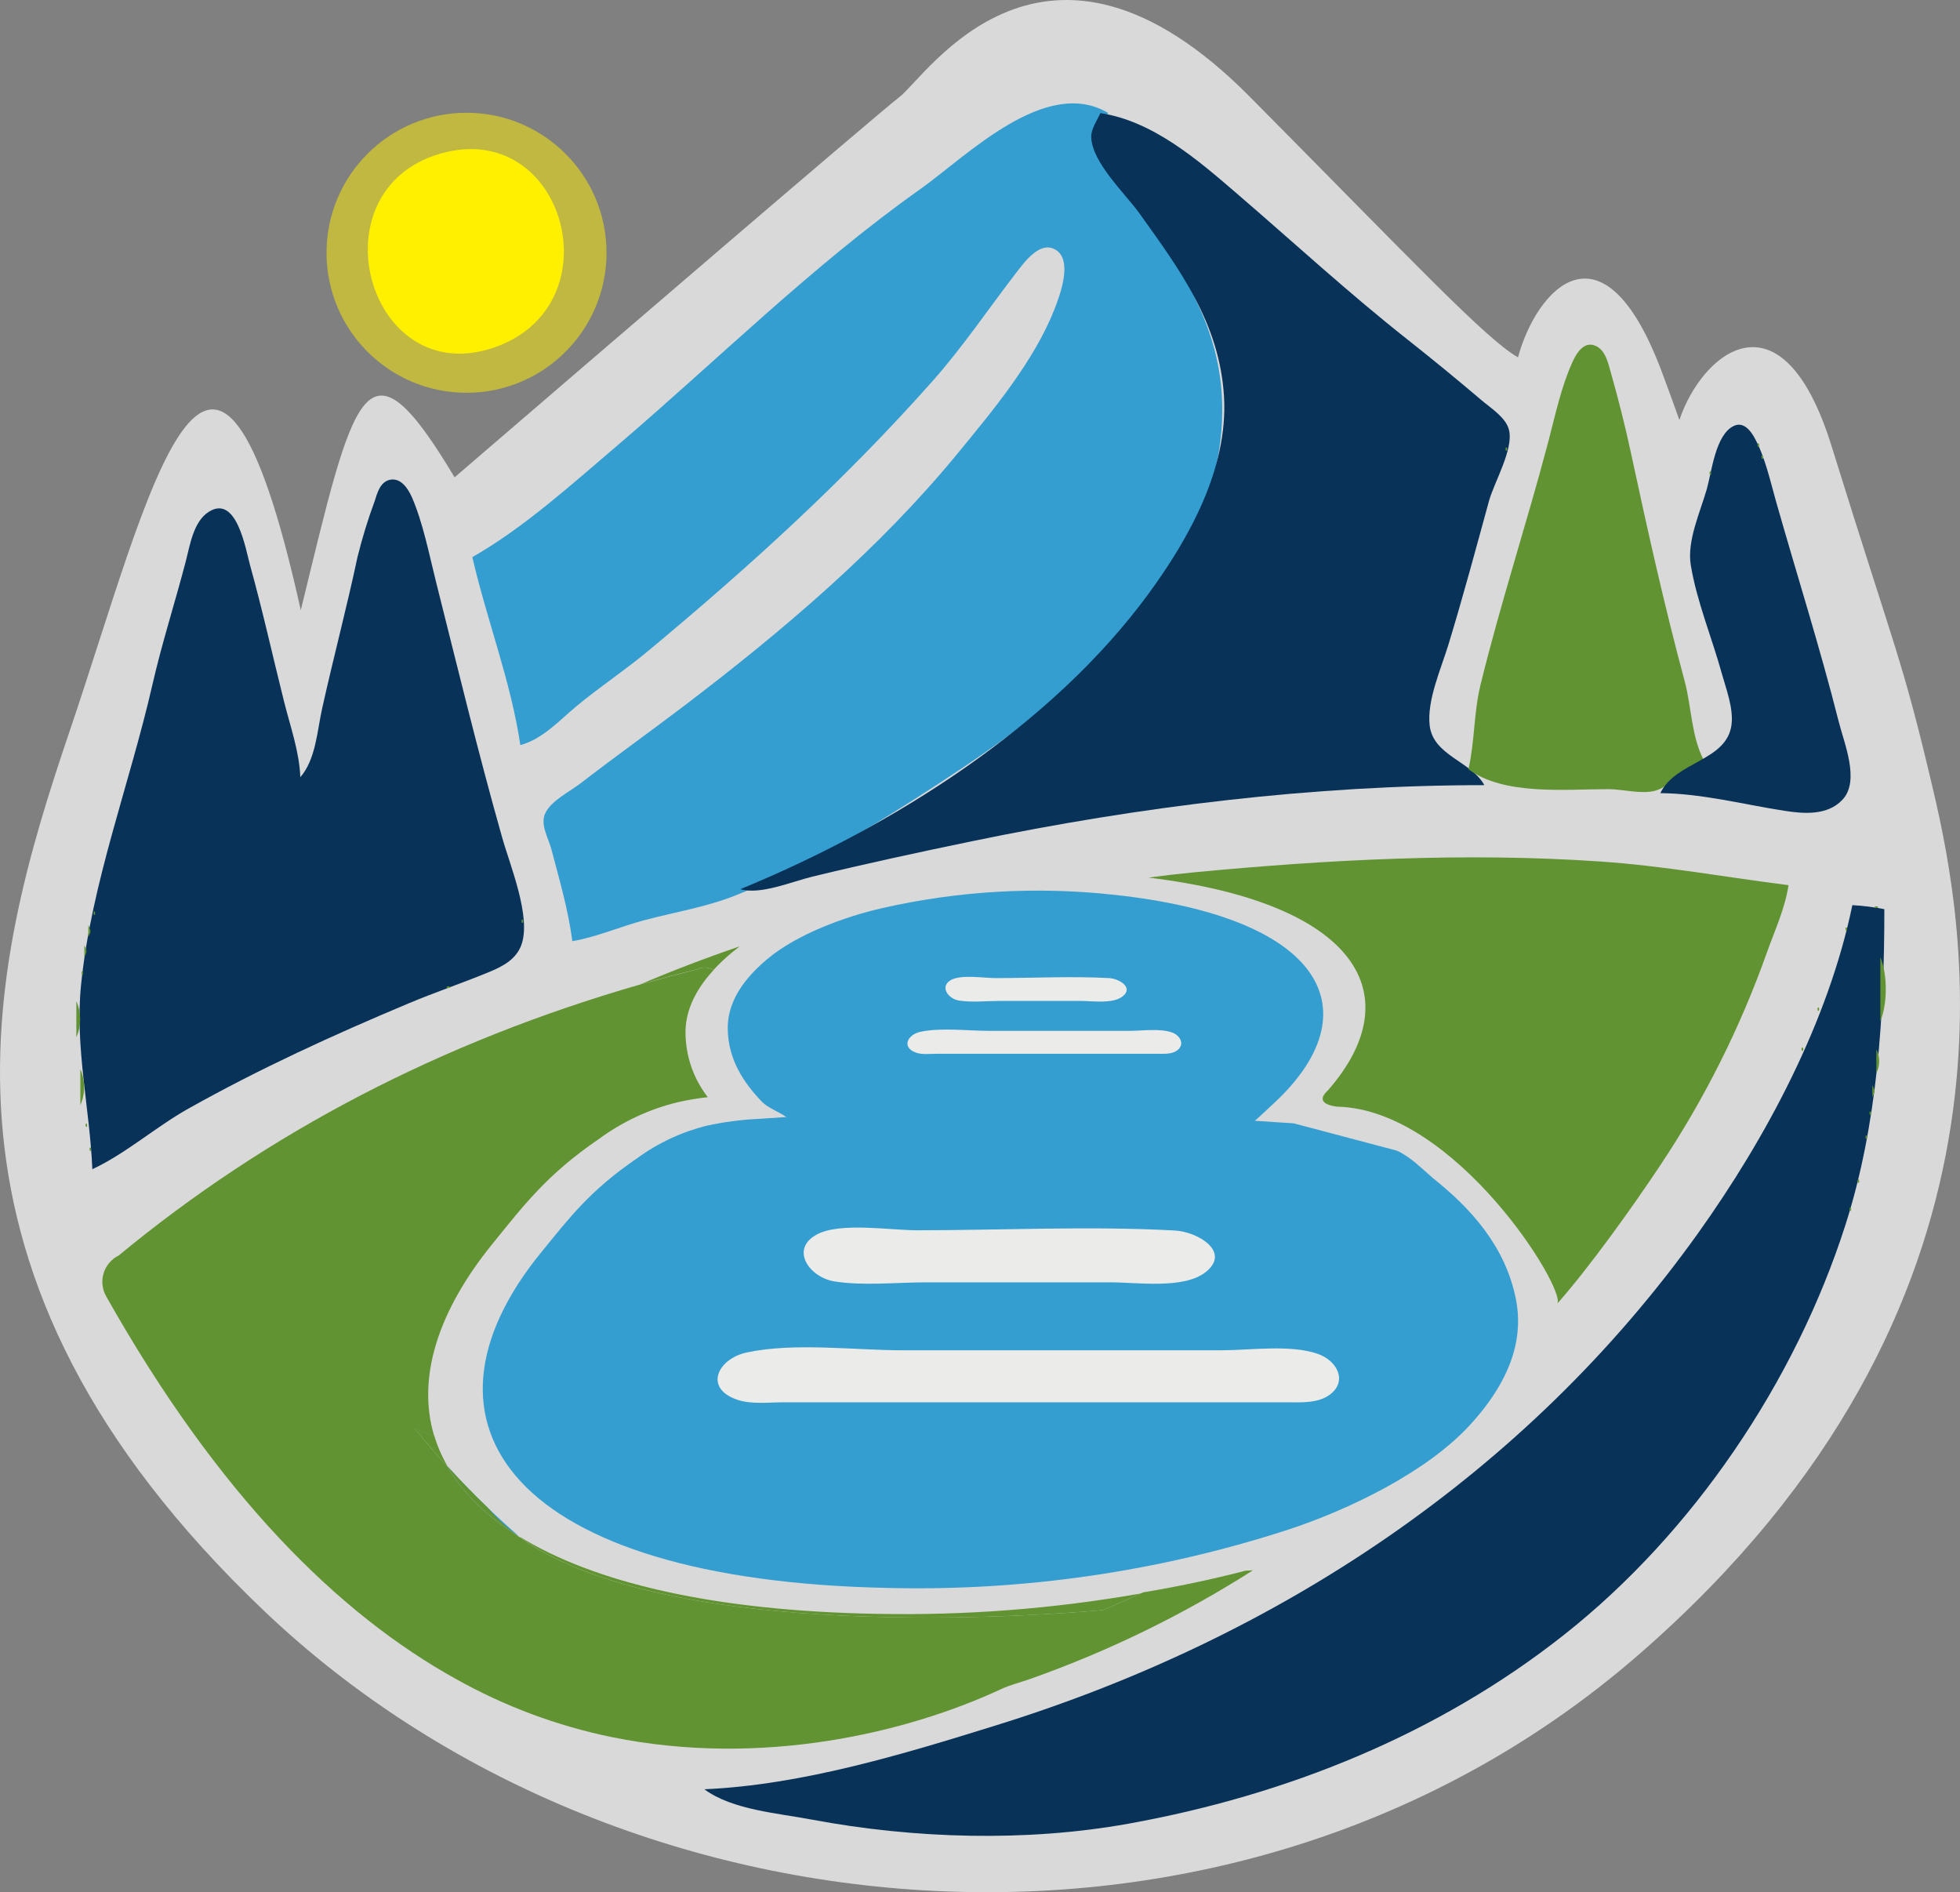 <svg width="490" height="473" viewBox="0 0 490 473" fill="none" xmlns="http://www.w3.org/2000/svg">
<rect x="0" y="0" width="490" height="473" fill="#808080" stroke="none"/>
<path d="M113.649 119.318C148.506 89.327 219.567 28.311 224.951 24.174C231.681 19.003 261.189 -27.534 312.439 24.174C353.44 65.541 371.565 84.845 379.503 89.327C383.99 72.608 400.69 53.201 415.599 93.327C417.411 98.201 418.803 102.041 419.845 105C425.447 88.227 445.456 71.441 457.908 111.561C473.956 163.27 475.509 164.304 483.274 197.397C491.04 230.491 510.194 326.151 409.764 413.538C309.333 500.925 155.064 487.481 66.022 402.679C-23.019 317.878 -2.83 242.384 17.36 182.919C37.55 123.454 52.939 52.233 75.199 152.548C88.659 97.22 91.389 82.088 113.649 119.318Z" fill="white" fill-opacity="0.7"/>
<g clip-path="url(#clip0_580_1703)">
<path d="M118.087 139.266C121.677 154.916 127.747 170.366 130.087 186.266C135.707 184.706 139.687 180.216 144.087 176.556C149.917 171.706 156.247 167.556 162.087 162.676C187.587 141.466 211.087 120.106 233.137 95.266C240.717 86.716 247.047 77.266 253.987 68.266C255.987 65.696 259.847 60.186 263.767 62.356C268.347 64.876 264.997 73.756 263.627 77.266C258.567 90.206 248.227 102.616 239.477 113.266C219.777 137.266 195.707 157.676 171.087 176.396C162.467 182.946 153.657 189.236 145.087 195.846C142.377 197.936 137.667 200.176 136.247 203.446C135.037 206.226 137.147 209.586 137.837 212.266C139.837 219.856 142.077 227.486 143.087 235.266C149.217 234.216 155.087 231.606 161.087 230.026C168.597 228.026 176.547 226.746 183.797 223.866C201.557 216.796 219.137 206.026 235.087 195.606C250.817 185.346 265.967 174.526 278.367 160.266C290.147 146.716 302.097 130.506 304.817 112.266C308.517 87.386 298.067 70.836 284.087 51.266C279.187 44.396 268.907 35.866 277.087 28.266C261.467 18.916 241.627 39.056 230.087 47.266C203.087 66.366 179.197 90.166 154.087 111.576C142.847 121.126 130.947 131.936 118.087 139.266Z" fill="#359ED0"/>
<path d="M275.087 28.266C274.267 30.126 272.717 32.266 272.807 34.356C273.077 40.696 281.267 48.356 284.807 53.266C295.087 67.616 304.967 80.966 306.007 99.266C307.007 117.066 297.347 134.446 287.247 148.266C262.867 181.616 222.987 206.696 185.087 222.266C190.087 223.756 197.967 220.376 203.087 219.136C216.377 215.906 229.697 213.036 243.087 210.266C285.027 201.586 328.277 196.266 371.087 196.266C367.787 190.266 358.237 188.886 357.407 181.266C356.727 175.036 360.267 167.146 362.067 161.266C365.707 149.356 368.947 137.266 372.237 125.266C373.537 120.526 378.477 112.266 377.237 107.436C376.457 104.326 372.627 101.966 370.337 100.006C364.337 94.906 358.24 89.906 352.047 85.006C337.307 73.396 323.357 60.546 309.087 48.266C299.367 39.906 288.217 30.266 275.087 28.266Z" fill="#083258"/>
<path d="M110.087 38.405C78.267 47.585 91.907 97.535 123.337 86.935C154.167 76.545 141.257 29.395 110.087 38.405Z" fill="#FFF101"/>
<path d="M367.087 192.266C375.987 198.896 391.237 197.266 402.087 197.266C405.637 197.266 410.377 198.596 413.757 197.666C418.637 196.316 420.567 191.116 426.087 190.266C422.847 184.446 422.897 176.706 421.167 170.266C416.117 151.526 411.827 132.266 407.747 113.266C406.297 106.526 404.627 99.896 402.747 93.266C402.067 90.916 401.427 87.546 398.897 86.446C396.077 85.216 394.207 88.126 393.217 90.286C390.347 96.506 388.837 103.666 387.107 110.286C381.747 130.666 375.107 150.816 370.107 171.286C368.407 178.286 368.707 185.386 367.107 192.286" fill="#629332"/>
<path d="M415.087 198.265C425.537 198.355 435.797 201.075 446.087 202.675C450.997 203.445 456.917 203.895 460.647 199.875C465.067 195.115 460.977 185.665 459.647 180.265C454.977 161.785 449.187 143.595 443.987 125.265C442.507 120.035 441.237 114.105 438.567 109.325C437.567 107.525 435.807 105.385 433.507 106.445C428.847 108.575 427.927 117.965 426.697 122.265C425.057 128.025 421.697 135.205 422.697 141.265C424.167 150.265 427.987 159.445 430.427 168.265C431.537 172.265 433.427 177.055 432.867 181.265C431.577 190.325 418.917 190.265 415.087 198.265Z" fill="#083258"/>
<path d="M439.417 110.936C439.367 110.986 439.307 112.046 439.757 111.596C439.807 111.546 439.867 110.486 439.417 110.936ZM376.417 111.936C376.367 111.986 376.307 113.046 376.757 112.596C376.807 112.546 376.867 111.486 376.417 111.936ZM440.417 113.936C440.367 113.986 440.307 115.046 440.757 114.596C440.807 114.546 440.867 113.486 440.417 113.936ZM427.417 117.936C427.367 117.986 427.307 119.046 427.757 118.596C427.807 118.546 427.867 117.486 427.417 117.936Z" fill="#629332"/>
<path d="M75.087 194.265C74.797 187.685 72.567 181.605 70.987 175.265C68.147 163.925 65.647 152.535 62.507 141.265C61.407 137.265 59.167 123.555 52.217 127.925C48.357 130.355 47.507 136.225 46.457 140.265C43.757 150.625 40.457 160.835 38.077 171.265C32.407 196.045 22.797 220.855 20.257 246.265C18.707 261.785 22.427 276.905 23.087 292.265C31.407 288.405 38.957 281.685 47.087 277.125C64.927 267.125 83.247 258.745 102.087 250.845C108.697 248.065 115.467 245.775 122.087 243.055C125.497 241.655 128.967 239.935 130.327 236.245C132.917 229.245 127.467 216.245 125.507 209.245C119.507 188.045 114.327 166.605 108.957 145.245C107.257 138.445 105.747 130.685 102.957 124.245C101.957 122.055 100.127 119.245 97.297 119.975C95.017 120.595 94.297 123.275 93.677 125.235C91.986 129.819 90.55 134.493 89.377 139.235C86.677 151.955 83.317 164.525 80.507 177.235C79.277 182.855 78.917 189.865 75.087 194.265Z" fill="#083258"/>
<path d="M463.087 226.266C457.087 255.316 441.607 284.346 424.517 308.266C381.517 368.426 319.327 409.466 249.087 431.266C225.877 438.486 200.537 446.196 176.087 447.266C183.037 452.446 194.707 453.266 203.087 454.876C228.547 459.636 256.537 460.476 282.087 455.876C321.497 448.786 359.417 433.636 391.087 408.596C423.307 383.136 448.807 345.366 461.337 306.266C469.407 281.096 471.087 253.496 471.087 227.266C468.447 226.743 465.774 226.409 463.087 226.266Z" fill="#083258"/>
<path d="M468.757 226.596C468.307 227.046 469.367 226.986 469.417 226.936C469.867 226.486 468.807 226.546 468.757 226.596ZM23.417 227.936C23.417 227.986 23.307 229.046 23.757 228.596C23.757 228.546 23.867 227.486 23.417 227.936ZM130.417 229.936C130.367 229.986 130.307 231.046 130.757 230.596C130.807 230.546 130.867 229.486 130.417 229.936ZM22.087 231.266V234.266C22.787 232.716 22.787 232.816 22.087 231.266ZM461.417 231.936C461.367 231.986 461.307 233.046 461.757 232.596C461.807 232.546 461.867 231.486 461.417 231.936ZM21.087 236.266V239.266C21.787 237.716 21.787 237.816 21.087 236.266Z" fill="#629332"/>
<path d="M470.087 239.266V255.266C471.897 250.946 471.897 243.586 470.087 239.266ZM20.417 242.936C20.417 242.986 20.307 244.046 20.757 243.596C20.757 243.546 20.867 242.486 20.417 242.936ZM111.757 246.596C111.307 247.046 112.367 246.986 112.417 246.936C112.867 246.486 111.807 246.546 111.757 246.596ZM19.087 250.266V259.266C19.71 257.847 20.032 256.315 20.032 254.766C20.032 253.216 19.71 251.684 19.087 250.266ZM454.417 251.936C454.367 251.986 454.307 253.046 454.757 252.596C454.807 252.546 454.867 251.486 454.417 251.936ZM450.417 261.936C450.367 261.986 450.307 263.046 450.757 262.596C450.807 262.546 450.867 261.486 450.417 261.936ZM469.087 262.266V268.266C469.556 267.335 469.8 266.308 469.8 265.266C469.8 264.224 469.556 263.196 469.087 262.266ZM20.087 267.266V276.266C20.71 274.847 21.032 273.315 21.032 271.766C21.032 270.216 20.71 268.684 20.087 267.266ZM468.087 271.266V274.266C468.787 272.716 468.787 272.816 468.087 271.266Z" fill="#629332"/>
<path d="M467.417 277.936C467.367 277.986 467.307 279.046 467.757 278.596C467.807 278.546 467.867 277.486 467.417 277.936ZM21.417 280.936C21.417 280.986 21.307 282.046 21.757 281.596C21.757 281.546 21.867 280.486 21.417 280.936ZM466.417 283.936C466.367 283.986 466.307 285.046 466.757 284.596C466.807 284.546 466.867 283.486 466.417 283.936ZM22.417 286.936C22.417 286.986 22.307 288.046 22.757 287.596C22.757 287.546 22.867 286.486 22.417 286.936ZM464.417 294.936C464.367 294.986 464.307 296.046 464.757 295.596C464.807 295.546 464.867 294.486 464.417 294.936ZM462.417 301.936C462.367 301.986 462.307 303.046 462.757 302.596C462.807 302.546 462.867 301.486 462.417 301.936Z" fill="#629332"/>
<path d="M323.427 280.806L320.727 280.626C310.497 279.946 300.187 279.206 289.247 278.706C267.307 277.706 242.357 277.366 213.407 278.476C205.957 278.756 198.407 279.026 189.847 279.676C185.475 279.874 181.126 280.436 176.847 281.356C170.515 282.902 164.549 285.678 159.287 289.526C147.347 297.646 142.047 304.806 135.287 313.066C100.287 355.966 127.847 395.066 222.127 396.946C255.873 397.763 289.515 392.881 321.637 382.506C337.357 377.386 356.507 368.006 367.217 356.506C379.217 343.576 380.557 332.806 378.997 324.856C376.347 311.366 367.527 301.906 358.137 294.416C355.037 291.936 352.757 289.416 348.977 287.566" fill="#359ED0"/>
<path d="M197.587 280.046C199.587 282.276 203.377 284.046 208.677 284.836L210.187 285.066C215.907 285.966 221.657 286.896 227.787 287.716C240.097 289.356 254.177 290.786 270.667 291.576C274.917 291.786 279.227 292.006 284.127 292.056C286.635 292.152 289.146 292.045 291.637 291.736C295.441 291.142 299.105 289.858 302.447 287.946C310.077 283.946 313.837 280.096 318.547 275.716C342.957 253.006 331.547 229.356 278.437 223.666C259.106 221.557 239.558 222.682 220.597 226.996C211.147 229.136 199.307 233.536 192.007 239.586C183.817 246.356 181.917 252.426 181.937 257.036C181.987 264.846 185.937 270.666 190.467 275.396C191.957 276.956 194.877 277.976 196.717 279.326C197.03 279.536 197.321 279.778 197.587 280.046Z" fill="#359ED0"/>
<path d="M204.257 308.566C197.347 312.236 202.357 319.316 208.597 320.316C215.887 321.476 224.227 320.546 231.597 320.546H277.597C284.397 320.546 295.927 322.316 301.417 317.986C307.847 312.906 299.417 307.906 293.727 307.596C272.407 306.426 250.607 307.536 229.247 307.536C222.637 307.546 210.087 305.466 204.257 308.566Z" fill="#EBECEA"/>
<path d="M186.727 338.075C179.427 339.615 175.787 347.075 184.437 349.935C187.887 351.085 192.307 350.535 195.927 350.535H321.427C325.097 350.535 329.427 350.865 332.427 348.645C336.977 345.275 334.297 340.105 329.427 338.425C322.537 336.035 312.577 337.535 305.267 337.535H225.827C213.607 337.545 198.657 335.535 186.727 338.075Z" fill="#EBECEA"/>
<path d="M237.817 244.936C234.817 246.546 236.987 249.666 239.737 250.106C242.937 250.616 246.617 250.206 249.877 250.206H270.157C273.157 250.206 278.227 250.986 280.647 249.076C283.487 246.836 279.777 244.636 277.257 244.496C267.877 243.986 258.257 244.496 248.857 244.496C245.917 244.486 240.397 243.566 237.817 244.936Z" fill="#EBECEA"/>
<path d="M230.087 257.926C226.867 258.616 225.267 261.876 229.087 263.156C230.607 263.666 232.557 263.416 234.147 263.416H289.427C291.047 263.416 292.957 263.556 294.277 262.576C296.277 261.096 295.097 258.816 292.967 258.076C289.967 257.026 285.547 257.686 282.327 257.686H247.327C241.937 257.696 235.357 256.816 230.087 257.926Z" fill="#EBECEA"/>
<path d="M358.197 294.375C355.097 291.895 352.837 289.305 349.037 287.525Z" fill="#359ED0"/>
<path d="M129.767 384.056L128.987 383.556C121.157 378.556 115.427 372.816 111.807 366.456C115.14 370.149 118.504 373.612 121.897 376.846C124.517 379.379 127.14 381.782 129.767 384.056Z" fill="#359ED0"/>
<path d="M311.457 392.625L313.237 392.535C295.839 403.623 277.24 412.705 257.797 419.605C255.287 420.505 252.687 421.115 250.267 422.235C227.037 433.055 190.617 441.885 152.977 434.235C139.323 431.437 126.184 426.543 114.027 419.725C84.797 403.535 54.697 374.045 26.527 324.015C26.038 323.146 25.732 322.187 25.626 321.195C25.52 320.203 25.618 319.201 25.913 318.248C26.208 317.295 26.693 316.413 27.341 315.654C27.988 314.895 28.783 314.277 29.677 313.835C67.104 282.929 110.547 260.352 160.007 246.105C164.74 244.772 169.53 243.499 174.377 242.285C175.004 241.967 175.704 241.82 176.407 241.859C177.109 241.897 177.788 242.12 178.377 242.505C172.877 248.505 171.377 253.825 171.377 258.045C171.383 263.92 173.342 269.626 176.947 274.265C174.362 274.537 171.797 274.972 169.267 275.565C162.255 277.29 155.65 280.375 149.827 284.645C136.597 293.645 130.727 301.585 123.257 310.745C109.257 327.935 104.257 344.575 108.527 358.895C106.927 358.355 105.337 357.795 103.757 357.215C106.424 360.455 109.107 363.545 111.807 366.485C115.427 372.845 121.157 378.605 128.987 383.585C129.437 383.935 129.907 384.275 130.387 384.585C167.577 410.755 259.657 403.905 275.687 402.485C278.854 401.152 282 399.769 285.127 398.335L285.717 398.065C294.127 396.665 302.717 394.875 311.417 392.625H311.457Z" fill="#629332"/>
<path d="M334.297 276.636C330.227 276.116 329.757 274.566 331.987 272.556C352.737 248.826 339.537 225.726 287.127 219.376C290.754 218.882 294.42 218.456 298.127 218.096C331.877 214.876 366.257 213.036 400.127 215.356C415.897 216.436 431.467 219.286 447.127 221.266C446.237 227.196 443.657 232.646 441.667 238.266C435.019 256.957 426.091 274.758 415.087 291.266C408.087 301.786 397.467 316.646 389.317 325.876C391.707 322.486 363.967 277.316 334.297 276.636Z" fill="#629332"/>
<path d="M108.527 358.866C109.32 361.515 110.421 364.062 111.807 366.456C109.14 363.516 106.457 360.426 103.757 357.186C105.31 357.766 106.9 358.326 108.527 358.866Z" fill="#629332"/>
<path d="M128.987 383.556C121.157 378.556 115.427 372.816 111.807 366.456C115.14 370.149 118.504 373.612 121.897 376.846C123.984 379.357 126.364 381.61 128.987 383.556Z" fill="#629332"/>
<path d="M174.377 242.266C169.524 243.466 164.734 244.739 160.007 246.086C168.127 242.639 176.44 239.462 184.947 236.556C184.307 237.036 183.687 237.556 183.087 238.016C181.409 239.395 179.829 240.888 178.357 242.486C177.771 242.104 177.095 241.883 176.396 241.845C175.698 241.806 175.002 241.951 174.377 242.266Z" fill="#629332"/>
<path d="M111.807 366.456C109.14 363.516 106.457 360.426 103.757 357.186C105.337 357.766 106.927 358.326 108.527 358.866C109.32 361.515 110.421 364.062 111.807 366.456Z" fill="#629332"/>
<path d="M285.147 398.336C282.02 399.756 278.874 401.139 275.707 402.486C259.707 403.906 167.597 410.756 130.407 384.586L129.787 384.056C148.207 395.456 177.917 402.686 219.187 403.416C241.286 403.862 263.377 402.161 285.147 398.336Z" fill="#629332"/>
<path d="M151.631 63.187C151.631 82.516 135.961 98.186 116.631 98.186C97.301 98.186 81.631 82.516 81.631 63.187C81.631 43.857 97.301 28.186 116.631 28.186C135.961 28.186 151.631 43.857 151.631 63.187Z" fill="#FFF101" fill-opacity="0.5"/>
</g>
<defs>
<clipPath id="clip0_580_1703">
<rect width="452.36" height="434.08" fill="white" transform="translate(19.087 25.835)"/>
</clipPath>
</defs>
</svg>
